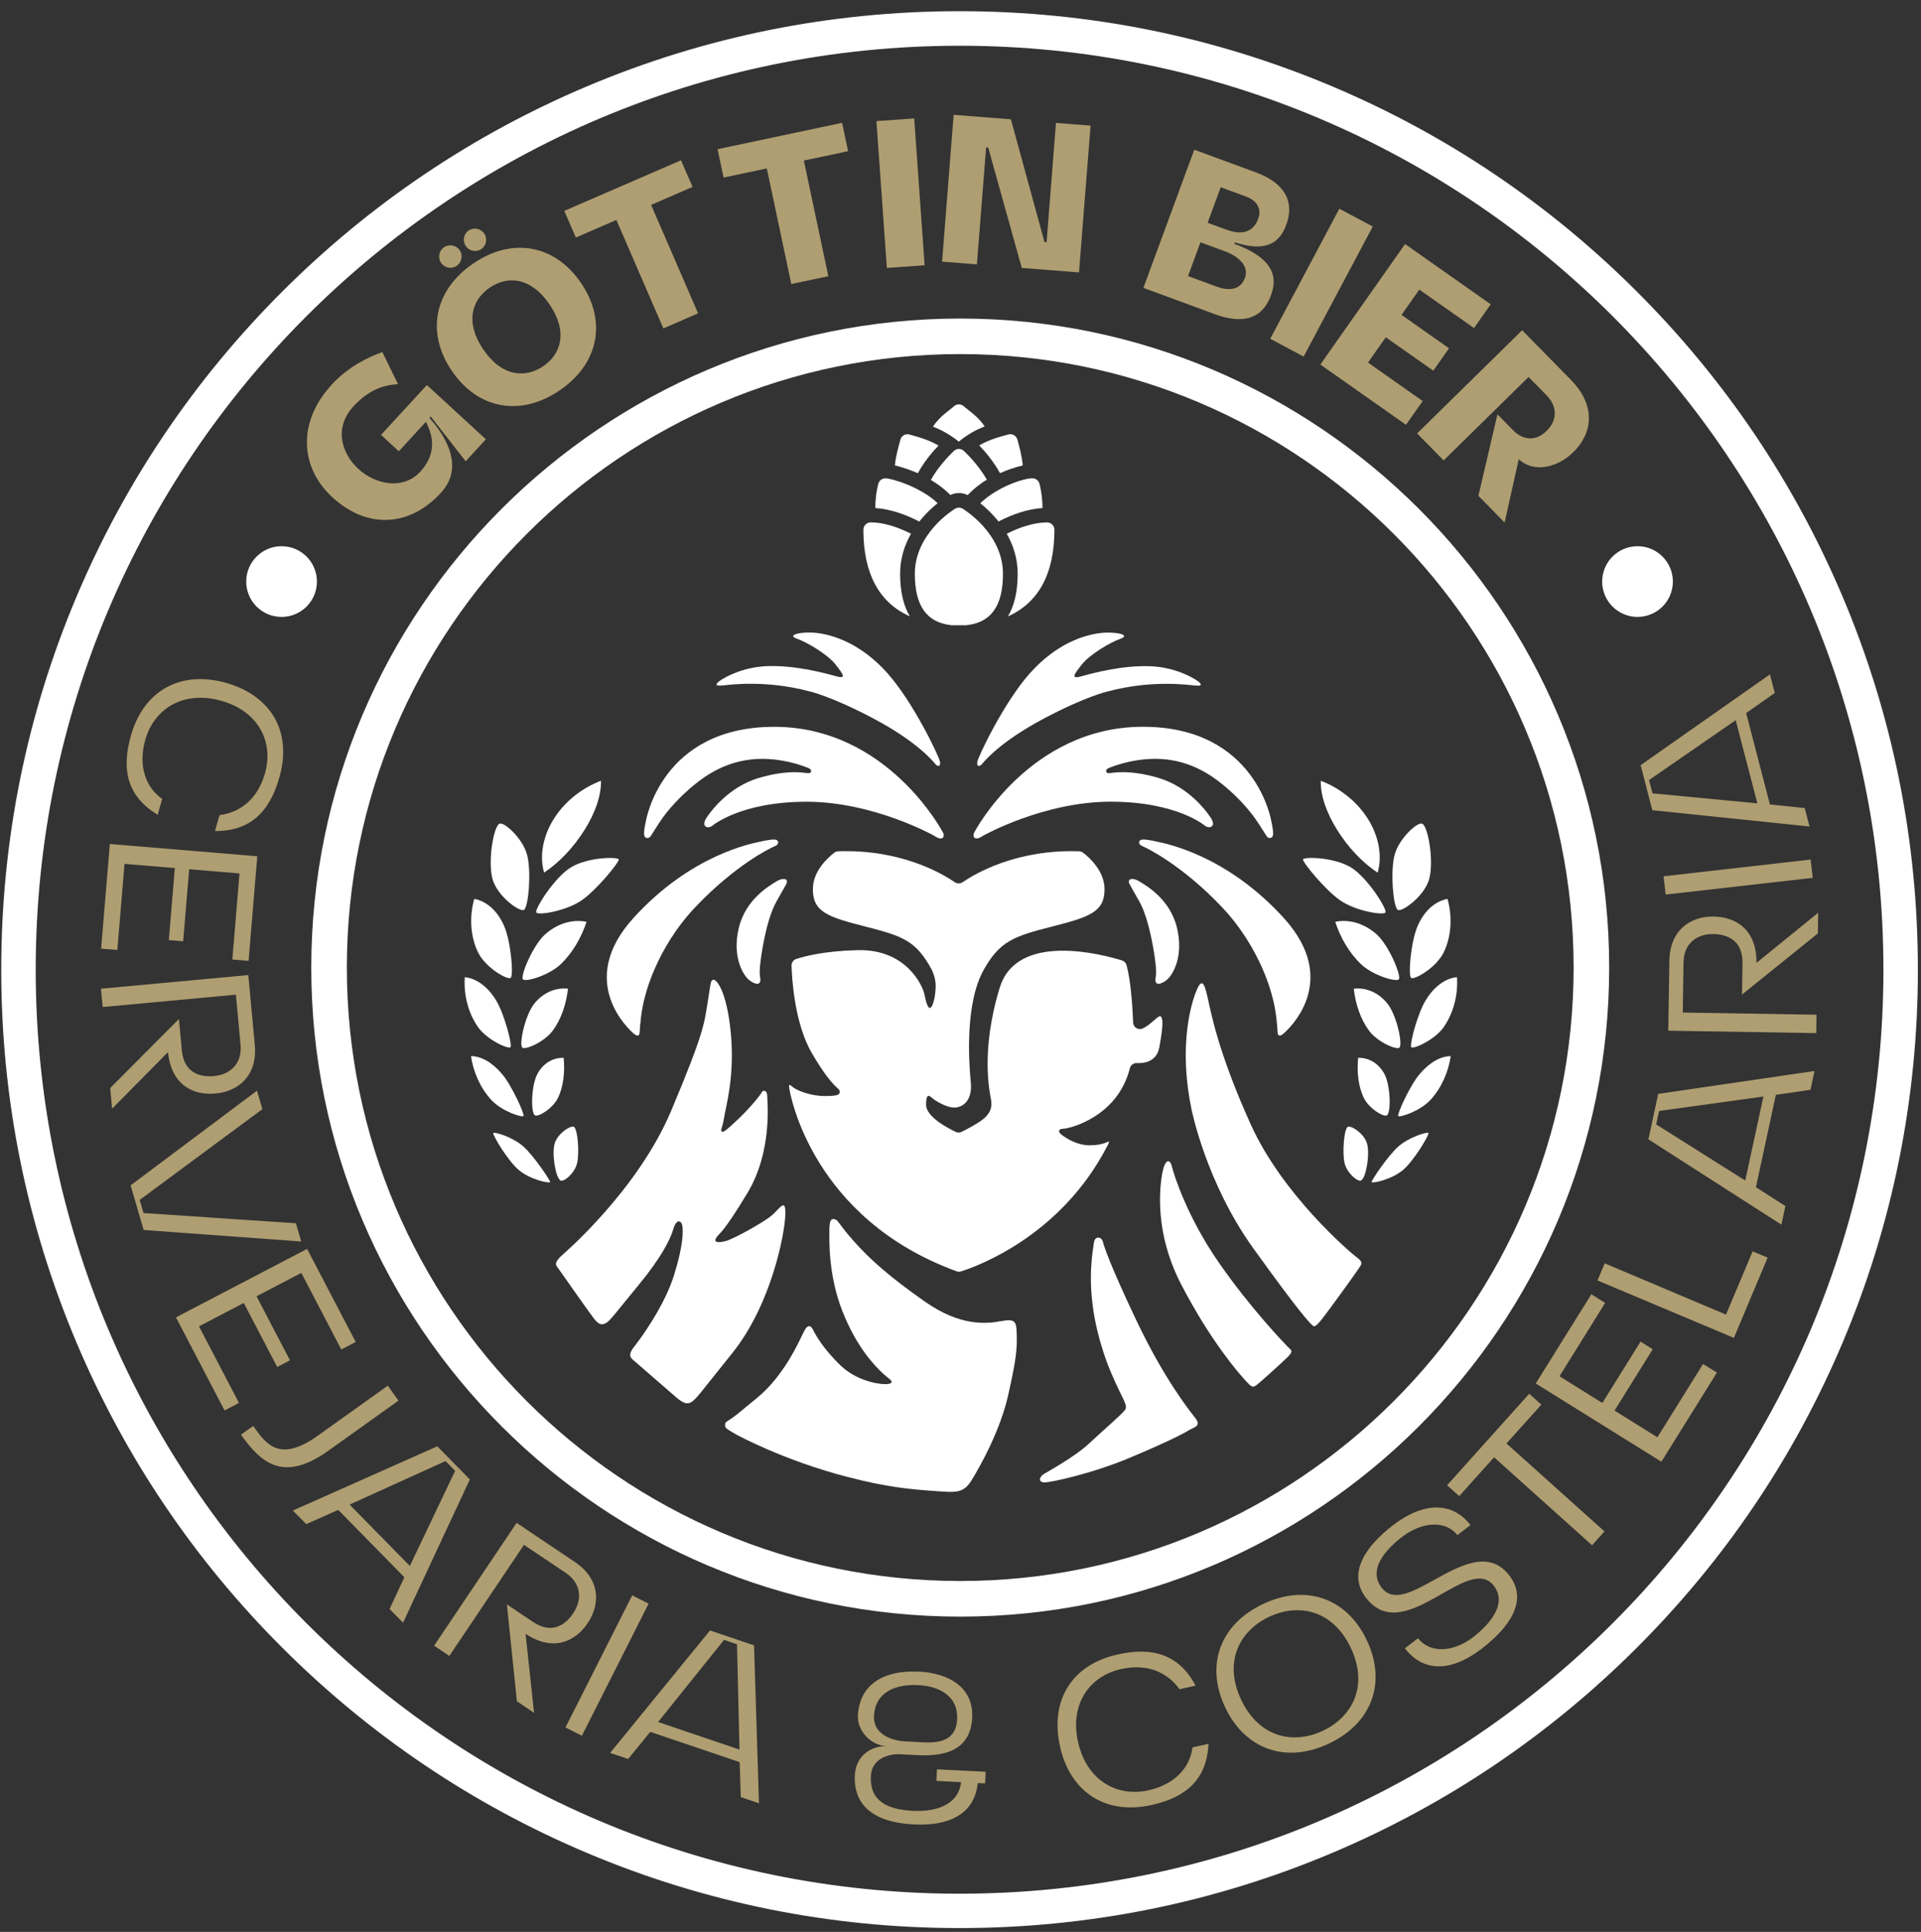 <svg xmlns="http://www.w3.org/2000/svg" width="180" height="181" viewBox="0 0 180 181" fill="none"><rect x="0" y="0" width="180" height="181" fill="#333333" stroke="none"/><g clip-path="url(#clip0_19_160)"><path d="M31.008 36.107C32.675 34.294 34.604 33.415 35.829 32.99L37.296 35.999C35.904 36.057 34.504 36.561 33.117 38.074C31.25 40.103 32.021 42.499 33.587 43.94C35.154 45.382 37.758 45.953 39.388 44.186C41.042 42.386 40.492 40.624 39.904 39.519L37.371 42.278L35.704 40.744L40 36.074L45.529 41.157L43.633 43.215L40.362 39.028L40.242 39.157C41.254 40.299 43.788 43.486 41.317 46.169C38.317 49.436 34.346 49.532 31.154 46.599C27.962 43.665 28.004 39.394 31.021 36.115L31.008 36.107Z" fill="#AF9E71"></path><path d="M44.35 24.682C48.013 22.186 52 22.928 54.442 26.511C56.883 30.094 56.112 34.073 52.45 36.569C48.771 39.078 44.783 38.336 42.342 34.753C39.9 31.169 40.671 27.19 44.35 24.682ZM41.6 23.169C42.087 22.836 42.746 22.961 43.079 23.448C43.4 23.919 43.275 24.578 42.788 24.911C42.317 25.232 41.658 25.107 41.337 24.636C41.004 24.148 41.129 23.49 41.6 23.169ZM43.913 21.594C44.383 21.273 45.042 21.398 45.375 21.886C45.696 22.357 45.571 23.015 45.1 23.336C44.629 23.657 43.971 23.532 43.65 23.061C43.317 22.573 43.442 21.915 43.913 21.594ZM45.288 32.744C47.029 35.303 49.229 35.448 50.904 34.307C52.583 33.165 53.233 31.073 51.492 28.519C49.75 25.961 47.567 25.803 45.892 26.948C44.212 28.09 43.546 30.19 45.288 32.748V32.744Z" fill="#AF9E71"></path><path d="M52.875 19.757L63.812 15.016L64.896 17.512L61.008 19.195L65.412 29.357L62.158 30.77L57.754 20.607L53.958 22.253L52.875 19.757Z" fill="#AF9E71"></path><path d="M67.242 13.978L78.904 11.507L79.467 14.165L75.321 15.044L77.617 25.878L74.146 26.611L71.85 15.778L67.8 16.636L67.237 13.978H67.242Z" fill="#AF9E71"></path><path d="M82.125 11.345L85.662 11.095L86.638 24.853L83.1 25.103L82.121 11.345H82.125Z" fill="#AF9E71"></path><path d="M94.725 11.182L97.871 22.678L98.067 22.694L98.946 11.515L102.187 11.769L101.104 25.523L95.742 25.103L92.596 13.823L92.4 13.807L91.537 24.769L88.275 24.511L89.358 10.757L94.721 11.178L94.725 11.182Z" fill="#AF9E71"></path><path d="M107.137 26.973L111.904 14.027L117.692 16.157C119.542 16.836 121.479 18.244 120.567 20.952C119.783 23.248 118.05 23.448 115.7 22.711L115.654 22.84C118.725 23.969 119.85 25.477 119.133 27.544C118.229 30.236 116 30.236 113.821 29.431L107.146 26.973H107.137ZM114.058 26.873C114.946 27.198 116.192 27.302 116.658 26.023C117.096 24.84 115.85 23.94 114.833 23.565L112.483 22.702L111.321 25.865L114.058 26.873ZM114.917 21.519C116.45 22.086 117.454 21.698 117.896 20.494C118.262 19.494 117.692 18.761 116.787 18.427L114.383 17.544L113.158 20.873L114.917 21.519Z" fill="#AF9E71"></path><path d="M125.496 19.557L128.629 21.223L122.154 33.407L119.021 31.74L125.496 19.557Z" fill="#AF9E71"></path><path d="M131.658 22.865L139.683 28.511L138.117 30.736L132.992 27.132L131.325 29.503L135.775 32.632L134.3 34.728L129.85 31.599L128.183 33.969L133.308 37.574L131.742 39.799L123.717 34.153L131.654 22.869L131.658 22.865Z" fill="#AF9E71"></path><path d="M142.629 30.94L147.212 35.607C149.367 37.799 149.442 40.378 147.4 42.382C145.967 43.79 143.729 44.357 142.308 43.02L140.987 48.957L138.529 46.453L140.312 38.82L141.762 40.295C142.812 41.361 143.996 41.278 144.925 40.365C145.837 39.47 146.046 38.186 144.9 37.02L143.229 35.32L135.271 43.136L132.787 40.607L142.629 30.94Z" fill="#AF9E71"></path><path d="M21.175 63.974C25.367 65.162 27.404 68.516 26.183 72.82C25.25 76.116 23.412 77.878 20.146 77.857L20.567 76.37C22.45 76.12 24.121 74.949 24.833 72.437C25.637 69.599 24.312 66.653 20.704 65.649C17.096 64.649 14.417 66.478 13.617 69.299C12.904 71.812 13.7 73.807 15.196 74.849L14.775 76.337C11.983 74.641 11.333 72.212 12.267 68.92C13.479 64.637 16.988 62.791 21.183 63.978L21.175 63.974Z" fill="#AF9E71"></path><path d="M24.108 80.219L23.292 90.023L21.771 89.898L22.442 81.832L17.725 81.44L17.163 88.186L15.821 88.073L16.383 81.327L11.667 80.936L10.996 89.002L9.475 88.877L10.292 79.073L24.108 80.223V80.219Z" fill="#AF9E71"></path><path d="M23.267 91.357L23.875 97.898C24.142 100.778 22.329 102.257 20.2 102.453C18.15 102.644 16.054 101.703 15.742 98.573L10.504 103.869L10.325 101.936L16.767 95.473L17.038 98.39C17.238 100.557 18.767 100.932 20.046 100.815C21.683 100.665 22.696 99.557 22.538 97.882L22.104 93.19L9.621 94.348L9.462 92.632L23.267 91.353V91.357Z" fill="#AF9E71"></path><path d="M24.079 102.186L24.587 103.915L13.088 112.419L13.45 113.652L27.725 114.607L28.225 116.315L13.463 115.236L12.238 111.057L24.083 102.182L24.079 102.186Z" fill="#AF9E71"></path><path d="M28.775 117.007L33.329 125.728L31.979 126.432L28.233 119.257L24.038 121.449L27.171 127.449L25.975 128.074L22.842 122.074L18.646 124.265L22.392 131.44L21.042 132.144L16.488 123.424L28.779 117.007H28.775Z" fill="#AF9E71"></path><path d="M36.337 129.823L37.337 131.223L30.762 135.919C26.508 138.957 24.433 137.011 22.579 134.415L23.725 133.598C23.758 133.648 23.804 133.711 23.842 133.761C24.971 135.34 26.25 137.027 29.762 134.519L36.337 129.823Z" fill="#AF9E71"></path><path d="M27.45 141.52L40.975 135.503L44.025 138.611L37.767 152.028L36.504 150.745L37.892 147.774L31.692 141.461L28.696 142.795L27.446 141.524L27.45 141.52ZM38.404 146.711L42.646 137.803L41.746 136.886L32.758 140.965L38.404 146.715V146.711Z" fill="#AF9E71"></path><path d="M48.408 142.678L53.862 146.34C56.263 147.953 56.263 150.29 55.071 152.065C53.921 153.774 51.871 154.807 49.246 153.069L50.042 160.474L48.433 159.39L47.496 150.315L49.929 151.949C51.737 153.161 52.992 152.215 53.708 151.149C54.625 149.782 54.404 148.299 53.008 147.361L49.096 144.736L42.104 155.144L40.675 154.186L48.408 142.678Z" fill="#AF9E71"></path><path d="M59.237 149.47L60.775 150.245L54.525 162.62L52.987 161.845L59.237 149.47Z" fill="#AF9E71"></path><path d="M57.171 164.228L66.529 152.757L70.654 154.153L71.117 168.948L69.412 168.369L69.308 165.094L60.929 162.257L58.858 164.798L57.171 164.228ZM69.292 163.919L69.058 154.053L67.842 153.64L61.663 161.336L69.292 163.919Z" fill="#AF9E71"></path><path d="M86.125 156.611C88.854 156.753 91.242 158.066 91.096 160.932C90.925 164.236 88.137 164.549 85.921 164.436L84.279 164.353C83.487 164.311 81.687 164.636 81.6 166.399C81.479 168.732 83.146 169.532 85.496 169.653C88.146 169.791 89.858 168.824 90.054 166.97L87.742 166.853L87.796 165.766L92.362 165.999L92.308 167.086L91.617 167.053C91.367 169.578 89.446 171.128 85.592 170.928C81.758 170.732 79.958 169.053 80.1 166.303C80.192 164.482 81.671 163.528 83.112 163.603C81.471 163.52 80.317 162.053 80.387 160.728C80.525 158.02 82.529 156.436 86.125 156.62V156.611ZM84.862 163.153L86.542 163.241C88.437 163.337 89.575 162.82 89.683 161.099C89.808 159.003 88.158 157.986 86.042 157.878C83.829 157.766 82.004 158.582 81.892 160.761C81.808 162.403 83.4 163.078 84.862 163.153Z" fill="#AF9E71"></path><path d="M99.325 163.616C98.379 159.361 100.362 155.978 104.729 155.007C108.071 154.261 110.496 155.045 112.029 157.928L110.521 158.261C109.408 156.724 107.583 155.811 105.033 156.378C102.154 157.02 100.192 159.586 101.021 163.236C101.854 166.886 104.737 168.374 107.6 167.736C110.15 167.17 111.529 165.524 111.733 163.711L113.242 163.378C113.075 166.641 111.25 168.366 107.904 169.111C103.558 170.078 100.267 167.87 99.321 163.616H99.325Z" fill="#AF9E71"></path><path d="M118.329 150.286C122.371 148.366 126.196 149.728 128.067 153.661C129.937 157.599 128.579 161.424 124.542 163.345C120.5 165.266 116.675 163.903 114.804 159.97C112.933 156.032 114.292 152.207 118.329 150.286ZM116.304 159.257C118.004 162.836 121.233 163.449 123.971 162.149C126.704 160.849 128.267 157.957 126.567 154.378C124.867 150.799 121.637 150.186 118.9 151.486C116.167 152.786 114.604 155.678 116.304 159.257Z" fill="#AF9E71"></path><path d="M128.004 149.715C126.192 147.361 128.017 144.832 130.525 142.899C133.396 140.686 136.092 140.686 137.783 142.882L136.558 143.824C135.417 142.378 133.188 142.595 131.371 143.995C130.338 144.79 127.996 146.845 129.458 148.745C130.508 150.111 132.237 149.203 134.167 148.14C136.675 146.757 139.487 145.09 141.421 147.599C143.233 149.953 141.425 152.47 138.854 154.453C135.921 156.711 133.346 156.645 131.642 154.432L132.867 153.49C134.008 154.936 136.2 154.799 138.033 153.386C139.067 152.59 141.433 150.47 139.971 148.57C138.833 147.095 136.883 148.324 134.796 149.507C132.45 150.84 129.879 152.145 128.008 149.711L128.004 149.715Z" fill="#AF9E71"></path><path d="M143.292 130.578L144.425 131.599L141.158 135.236L150.342 143.478L149.179 144.774L139.996 136.532L136.729 140.17L135.596 139.153L143.292 130.578Z" fill="#AF9E71"></path><path d="M143.908 129.611L149.108 121.261L150.404 122.069L146.125 128.94L150.142 131.444L153.721 125.698L154.862 126.411L151.283 132.157L155.3 134.661L159.579 127.79L160.875 128.598L155.675 136.948L143.904 129.619L143.908 129.611Z" fill="#AF9E71"></path><path d="M161.729 123.165L164.225 117.236L165.629 117.828L162.467 125.345L149.687 119.965L150.362 118.361L161.729 123.165Z" fill="#AF9E71"></path><path d="M166.917 114.736L154.458 106.744L155.375 102.486L170.021 100.34L169.642 102.102L166.4 102.577L164.533 111.227L167.292 112.998L166.917 114.74V114.736ZM165.233 102.732L155.458 104.086L155.187 105.344L163.533 110.607L165.233 102.732Z" fill="#AF9E71"></path><path d="M156.317 96.57L156.425 89.999C156.471 87.112 158.433 85.837 160.571 85.87C162.629 85.903 164.612 87.066 164.583 90.212L170.367 85.516L170.333 87.453L163.229 93.178L163.275 90.249C163.308 88.074 161.833 87.532 160.546 87.511C158.9 87.487 157.775 88.478 157.75 90.157L157.675 94.866L170.212 95.07L170.183 96.791L156.321 96.566L156.317 96.57Z" fill="#AF9E71"></path><path d="M156.075 83.811L155.879 82.099L169.658 80.532L169.854 82.245L156.075 83.811Z" fill="#AF9E71"></path><path d="M169.55 77.436L154.825 75.907L153.729 71.69L165.846 63.182L166.3 64.923L163.617 66.807L165.842 75.369L169.104 75.707L169.554 77.432L169.55 77.436ZM162.637 67.473L154.517 73.082L154.842 74.328L164.667 75.269L162.637 67.473Z" fill="#AF9E71"></path><path d="M89.912 4.286C137.721 4.286 176.479 43.045 176.479 90.853C176.479 138.661 137.721 177.42 89.912 177.42C42.104 177.42 3.346 138.661 3.346 90.853C3.346 43.045 42.104 4.286 89.912 4.286ZM89.912 1.049C77.792 1.049 66.029 3.424 54.958 8.107C44.267 12.632 34.663 19.103 26.417 27.349C18.171 35.595 11.696 45.199 7.175 55.891C2.492 66.966 0.117 78.724 0.117 90.845C0.117 102.965 2.492 114.728 7.175 125.799C11.7 136.49 18.171 146.095 26.417 154.34C34.663 162.586 44.267 169.061 54.958 173.582C66.033 178.265 77.792 180.64 89.912 180.64C102.033 180.64 113.796 178.265 124.867 173.582C135.558 169.057 145.162 162.586 153.408 154.34C161.654 146.095 168.129 136.49 172.65 125.799C177.333 114.724 179.708 102.965 179.708 90.845C179.708 78.724 177.333 66.961 172.65 55.891C168.125 45.199 161.654 35.595 153.408 27.349C145.162 19.103 135.558 12.628 124.867 8.107C113.792 3.424 102.033 1.049 89.912 1.049Z" fill="white"></path><path d="M26.383 57.799C28.213 57.799 29.696 56.316 29.696 54.486C29.696 52.657 28.213 51.174 26.383 51.174C24.554 51.174 23.071 52.657 23.071 54.486C23.071 56.316 24.554 57.799 26.383 57.799Z" fill="white"></path><path d="M153.438 57.799C155.267 57.799 156.75 56.316 156.75 54.486C156.75 52.657 155.267 51.174 153.438 51.174C151.608 51.174 150.125 52.657 150.125 54.486C150.125 56.316 151.608 57.799 153.438 57.799Z" fill="white"></path><path d="M89.975 29.845C56.446 29.845 29.167 57.124 29.167 90.653C29.167 124.182 56.446 151.461 89.975 151.461C123.504 151.461 150.783 124.182 150.783 90.653C150.783 57.124 123.504 29.845 89.975 29.845ZM89.975 148.124C58.283 148.124 32.5 122.341 32.5 90.649C32.5 58.957 58.283 33.174 89.975 33.174C121.667 33.174 147.45 58.957 147.45 90.649C147.45 122.341 121.667 148.124 89.975 148.124Z" fill="white"></path><path d="M135.321 96.174C134.437 97.457 132.425 98.311 132.242 98.116C132.05 97.911 132.812 94.974 133.604 93.691C134.396 92.407 135.429 91.666 136.521 91.545C136.633 93.186 136.2 94.882 135.317 96.17L135.321 96.174Z" fill="white"></path><path d="M135.267 89.245C134.546 90.703 132.492 91.836 132.225 91.62C131.925 91.378 132.204 88.224 132.821 86.786C133.437 85.349 134.437 84.453 135.633 84.211C136.112 85.936 135.987 87.786 135.267 89.245Z" fill="white"></path><path d="M130.662 80.145C131.05 78.582 132.813 76.982 133.258 77.17C133.838 77.416 134.396 80.853 133.887 82.453C133.379 84.053 131.342 85.47 130.975 85.249C130.546 84.991 130.271 81.703 130.662 80.141V80.145Z" fill="white"></path><path d="M129.992 94.011C129.112 92.932 127.942 92.507 126.85 92.632C127.013 94.07 127.479 95.478 128.275 96.557C129.071 97.636 130.867 98.395 131.129 98.149C131.454 97.841 130.871 95.091 129.992 94.011Z" fill="white"></path><path d="M128.929 87.482C127.713 86.436 126.313 86.115 125.113 86.365C125.6 87.853 126.421 89.282 127.542 90.345C128.663 91.407 130.85 92.028 131.075 91.753C131.325 91.436 130.146 88.524 128.929 87.482Z" fill="white"></path><path d="M129.088 81.757C129.496 80.349 129.283 78.541 128.233 76.816C127.183 75.091 125.504 73.807 123.758 73.153C123.729 74.516 124.271 76.12 125.304 77.77C126.337 79.42 127.671 80.82 129.088 81.761V81.757Z" fill="white"></path><path d="M125.604 84.374C127.062 85.366 129.638 85.782 129.817 85.486C129.996 85.186 128.133 82.207 126.567 81.257C125 80.307 122.196 80.253 122.092 80.52C122.013 80.724 124.15 83.382 125.604 84.374Z" fill="white"></path><path d="M108.454 78.861C107.796 78.707 107.004 78.566 106.833 78.728C106.663 78.891 106.688 79.132 107.083 79.295C107.479 79.457 110.763 81.049 114.496 84.986C118.229 88.928 119.208 93.366 119.208 93.366C119.571 94.582 119.692 96.207 119.708 96.666C119.725 97.124 119.958 97.107 120.296 96.811C120.633 96.516 125.733 91.995 120.296 86.011C114.858 80.024 109.104 79.016 108.45 78.861H108.454Z" fill="white"></path><path d="M99.667 105.745C100.162 105.745 104.713 104.678 105.867 100.091C105.942 99.791 106.213 99.582 106.521 99.599C107.217 99.632 108.375 99.478 108.629 98.124C108.996 96.161 108.979 95.424 108.771 95.232C108.563 95.04 107.821 96.049 107.05 96.361C107.042 96.361 107.033 96.365 107.029 96.37C106.629 96.528 106.192 96.24 106.175 95.811C106.129 94.57 105.983 91.928 105.554 90.416C105.496 90.207 105.333 90.049 105.129 89.982C103.408 89.449 95.296 87.236 93.671 92.549C91.85 98.499 92.754 102.399 92.85 102.961C92.946 103.524 92.946 104.028 92.358 104.645C91.908 105.116 90.667 105.766 90.108 106.041C89.933 106.128 89.729 106.132 89.55 106.045C88.792 105.686 86.775 104.628 86.775 103.507C86.775 102.124 87.225 102.824 87.583 103.057C87.938 103.291 88.787 103.77 89.417 103.77C90.046 103.77 91.154 103.291 90.963 101.374C90.771 99.457 90.412 93.982 92.192 90.832C93.696 88.17 95 87.72 98.567 86.811C102.133 85.903 103.496 85.428 103.496 83.311C103.496 81.557 101.996 80.274 101.483 79.886C101.379 79.807 101.25 79.761 101.117 79.757C95.242 79.557 91.358 81.857 90.196 82.653C89.975 82.803 89.688 82.803 89.467 82.653C88.304 81.857 84.421 79.553 78.546 79.757C78.412 79.761 78.283 79.807 78.179 79.886C77.667 80.274 76.167 81.553 76.167 83.311C76.167 85.428 77.529 85.907 81.096 86.811C84.662 87.72 85.825 88.153 87.296 90.832C87.296 90.832 87.675 91.553 87.675 92.349C87.675 93.145 87.479 94.149 87.229 94.386C86.979 94.624 86.771 93.932 86.621 93.166C86.471 92.399 84.954 88.907 80.362 89.02C77.271 89.095 75.396 89.586 74.604 89.849C74.333 89.936 74.158 90.195 74.167 90.478C74.213 91.845 74.475 95.941 76.083 98.686C78.037 102.028 78.658 101.903 78.679 102.228C78.7 102.553 78.604 102.686 77.271 102.686C75.938 102.686 74.675 102.161 74.304 101.861C73.929 101.566 73.892 101.528 73.971 102.032C74.046 102.536 76.088 114.161 89.633 119.107C89.767 119.157 89.912 119.157 90.046 119.116C91.442 118.678 99.35 115.878 103.738 107.399C103.738 107.399 103.917 107.111 103.913 106.978C103.908 106.845 103.496 107.303 102.096 107.303C100.696 107.303 99.492 106.357 99.338 106.191C99.183 106.024 99.154 105.749 99.671 105.749L99.667 105.745Z" fill="white"></path><path d="M89.162 58.578H90.537C92.871 58.332 93.979 56.766 93.979 53.761C93.979 49.974 90.358 47.757 90.204 47.661C90.096 47.595 89.971 47.561 89.85 47.561C89.729 47.561 89.604 47.595 89.496 47.661C89.342 47.753 85.721 49.97 85.721 53.761C85.721 56.761 86.829 58.332 89.162 58.578Z" fill="white"></path><path d="M90.671 46.382C91.192 45.845 91.779 45.353 92.467 44.945C91.8 43.753 90.85 42.757 90.325 42.253C90.192 42.124 90.021 42.061 89.85 42.061C89.679 42.061 89.508 42.124 89.375 42.253C88.846 42.761 87.892 43.766 87.221 44.961C87.904 45.374 88.525 45.832 89.046 46.374C89.3 46.266 89.571 46.191 89.85 46.191C90.129 46.191 90.412 46.266 90.671 46.382Z" fill="white"></path><path d="M110.288 86.941C109.629 84.17 107.3 82.928 106.808 82.607C106.321 82.29 105.858 82.278 105.796 82.499C105.733 82.72 105.683 82.557 106.75 84.445C107.817 86.332 108.25 90.066 108.25 90.066C108.367 90.891 108.329 91.341 108.287 91.566C108.133 92.407 108.763 92.249 109.3 91.832C109.838 91.415 110.946 89.707 110.288 86.941Z" fill="white"></path><path d="M91.3 77.982C91.3 77.982 91.129 78.257 91.283 78.457C91.471 78.695 91.862 78.466 92.192 78.257C92.192 78.257 97.833 75.111 104.067 75.111C110.3 75.111 112.908 77.366 112.908 77.366C112.908 77.366 113.283 77.645 113.558 77.407C113.833 77.17 113.488 76.653 113.283 76.374C113.079 76.091 111.421 73.72 108.525 72.874C105.629 72.028 104.163 72.453 103.875 72.436C103.588 72.42 103.575 72.116 103.808 71.999C104.042 71.882 106.875 70.686 109.9 71.241C112.275 71.678 113.946 72.928 115.171 74.016C116.542 75.236 117.333 76.303 117.588 76.657C118.067 77.328 118.6 78.24 118.733 78.403C118.871 78.566 119.288 78.599 119.292 78.128C119.296 77.657 119.129 76.966 119.129 76.966C119.129 76.966 117.733 68.091 107.096 68.091C96.458 68.091 91.292 77.982 91.292 77.982H91.3Z" fill="white"></path><path d="M96.533 63.041C94.062 65.799 91.654 70.895 91.575 71.374C91.496 71.853 91.796 71.841 92.004 71.595C92.213 71.345 93.675 69.524 97.737 67.361C101.8 65.199 103.825 64.774 103.825 64.774C107.896 63.691 111.258 64.157 111.929 64.224C112.596 64.291 112.592 64.166 112.408 63.957C112.225 63.745 110.358 62.503 107.729 62.416C105.1 62.328 102.354 63.078 101.317 63.366C100.279 63.657 100.663 63.153 101.375 62.249C102.088 61.341 104.004 60.186 105.008 59.836C106.013 59.486 104.5 59.128 103.033 59.32C101.571 59.507 99 60.286 96.533 63.045V63.041Z" fill="white"></path><path d="M95.358 53.761C95.358 55.511 95.004 56.824 94.442 57.749C97.312 56.474 98.8 53.753 98.8 49.632C98.8 49.253 98.492 48.945 98.112 48.945C96.892 48.945 95.525 49.403 94.333 50.007C94.925 51.045 95.358 52.299 95.358 53.761Z" fill="white"></path><path d="M93.558 48.861C94.833 48.195 96.292 47.686 97.683 47.595C97.671 46.486 97.492 45.653 97.4 45.32C97.317 45.011 97.042 44.811 96.737 44.811C95.904 44.811 93.454 45.611 91.854 47.149C92.354 47.549 92.979 48.124 93.562 48.861H93.558Z" fill="white"></path><path d="M93.7 44.328C94.358 44.041 95.058 43.791 95.833 43.603C95.75 42.657 95.5 41.832 95.333 41.191C95.237 40.828 94.862 40.607 94.492 40.703C93.558 40.953 92.679 41.195 91.754 41.728C92.396 42.395 93.133 43.299 93.7 44.328Z" fill="white"></path><path d="M92.267 39.953C91.612 38.966 90.667 38.403 90.325 38.074C90.062 37.824 89.642 37.82 89.375 38.074C89.033 38.399 88.075 38.97 87.421 39.97C88.233 40.291 89.017 40.711 89.838 41.378C90.688 40.678 91.483 40.257 92.267 39.953Z" fill="white"></path><path d="M87.938 41.741C87.075 41.245 86.217 40.978 85.208 40.707C84.846 40.607 84.463 40.824 84.367 41.195C84.158 41.986 83.933 42.745 83.854 43.603C84.629 43.795 85.338 44.045 86 44.336C86.562 43.311 87.296 42.411 87.938 41.745V41.741Z" fill="white"></path><path d="M87.858 47.145C86.283 45.632 83.567 44.816 82.963 44.816C82.658 44.816 82.379 45.02 82.3 45.324C82.213 45.645 82.025 46.474 82.017 47.599C83.417 47.691 84.875 48.203 86.138 48.866C86.725 48.124 87.354 47.545 87.858 47.145Z" fill="white"></path><path d="M85.258 57.749C84.696 56.824 84.342 55.511 84.342 53.761C84.342 52.299 84.771 51.045 85.362 50.007C84.188 49.407 82.838 48.941 81.588 48.941C81.208 48.941 80.9 49.249 80.9 49.628C80.9 53.749 82.383 56.474 85.258 57.745V57.749Z" fill="white"></path><path d="M67.725 64.22C68.392 64.153 71.758 63.686 75.829 64.77C75.829 64.77 77.858 65.199 81.917 67.357C85.979 69.52 87.442 71.341 87.65 71.591C87.858 71.841 88.158 71.849 88.079 71.37C88 70.891 85.592 65.795 83.121 63.036C80.65 60.278 78.083 59.503 76.621 59.311C75.158 59.124 73.646 59.482 74.646 59.828C75.65 60.178 77.567 61.332 78.279 62.24C78.992 63.149 79.375 63.649 78.338 63.357C77.3 63.066 74.554 62.32 71.925 62.407C69.296 62.495 67.429 63.736 67.246 63.949C67.062 64.161 67.058 64.282 67.725 64.216V64.22Z" fill="white"></path><path d="M60.917 78.407C61.054 78.249 61.583 77.332 62.062 76.661C62.317 76.307 63.104 75.24 64.479 74.02C65.7 72.932 67.375 71.682 69.75 71.245C72.775 70.686 75.608 71.886 75.842 72.003C76.075 72.12 76.058 72.424 75.775 72.441C75.487 72.453 74.021 72.032 71.125 72.878C68.229 73.724 66.571 76.095 66.367 76.378C66.162 76.661 65.812 77.174 66.092 77.411C66.367 77.649 66.742 77.37 66.742 77.37C66.742 77.37 69.35 75.115 75.583 75.115C81.817 75.115 87.458 78.261 87.458 78.261C87.787 78.47 88.179 78.695 88.367 78.461C88.521 78.261 88.35 77.986 88.35 77.986C88.35 77.986 83.183 68.095 72.546 68.095C61.908 68.095 60.513 76.97 60.513 76.97C60.513 76.97 60.346 77.661 60.35 78.132C60.354 78.603 60.771 78.57 60.908 78.407H60.917Z" fill="white"></path><path d="M72.763 84.445C73.829 82.557 73.775 82.72 73.717 82.499C73.654 82.278 73.192 82.29 72.704 82.607C72.217 82.924 69.888 84.17 69.225 86.941C68.567 89.711 69.675 91.42 70.213 91.832C70.75 92.249 71.379 92.407 71.225 91.566C71.183 91.341 71.146 90.891 71.263 90.066C71.263 90.066 71.692 86.332 72.763 84.445Z" fill="white"></path><path d="M59.354 96.811C59.692 97.107 59.925 97.124 59.942 96.666C59.958 96.207 60.079 94.582 60.442 93.366C60.442 93.366 61.421 88.924 65.154 84.986C68.888 81.049 72.171 79.453 72.567 79.295C72.963 79.132 72.987 78.891 72.817 78.728C72.646 78.566 71.854 78.711 71.196 78.861C70.537 79.016 64.783 80.024 59.35 86.011C53.913 91.999 59.013 96.516 59.35 96.811H59.354Z" fill="white"></path><path d="M54.767 77.766C55.8 76.115 56.342 74.511 56.312 73.149C54.567 73.807 52.888 75.086 51.837 76.811C50.788 78.536 50.575 80.345 50.983 81.753C52.4 80.811 53.733 79.411 54.767 77.761V77.766Z" fill="white"></path><path d="M54.467 84.374C55.925 83.382 58.062 80.724 57.979 80.52C57.875 80.253 55.071 80.303 53.504 81.257C51.938 82.207 50.079 85.191 50.254 85.486C50.429 85.782 53.008 85.361 54.467 84.374Z" fill="white"></path><path d="M51.142 87.482C49.925 88.528 48.742 91.441 48.996 91.753C49.217 92.032 51.408 91.407 52.529 90.345C53.65 89.282 54.471 87.849 54.958 86.365C53.763 86.115 52.358 86.436 51.142 87.482Z" fill="white"></path><path d="M50.079 94.011C49.2 95.091 48.617 97.841 48.942 98.149C49.2 98.395 51 97.636 51.796 96.557C52.592 95.478 53.058 94.07 53.221 92.632C52.129 92.507 50.962 92.932 50.079 94.011Z" fill="white"></path><path d="M49.092 85.253C49.521 84.995 49.796 81.707 49.404 80.145C49.017 78.582 47.254 76.982 46.808 77.17C46.229 77.416 45.671 80.853 46.179 82.453C46.688 84.053 48.725 85.47 49.092 85.249V85.253Z" fill="white"></path><path d="M47.846 91.62C48.146 91.378 47.867 88.224 47.25 86.786C46.633 85.349 45.633 84.453 44.438 84.211C43.958 85.936 44.083 87.786 44.804 89.245C45.525 90.703 47.579 91.836 47.846 91.62Z" fill="white"></path><path d="M47.829 98.116C48.021 97.911 47.258 94.974 46.467 93.695C45.675 92.411 44.642 91.67 43.55 91.549C43.438 93.191 43.871 94.886 44.754 96.174C45.638 97.457 47.65 98.311 47.833 98.116H47.829Z" fill="white"></path><path d="M49.054 104.553C49.167 104.395 47.987 101.749 47.062 100.649C46.142 99.549 45.108 98.957 44.138 98.945C44.342 100.449 45.025 101.949 46.025 103.041C47.025 104.132 48.938 104.72 49.054 104.557V104.553Z" fill="white"></path><path d="M49.067 107.436C48.058 106.528 46.317 106.011 46.221 106.157C46.133 106.295 47.567 108.757 48.642 109.645C49.717 110.532 51.479 110.886 51.546 110.753C51.6 110.649 50.071 108.345 49.062 107.436H49.067Z" fill="white"></path><path d="M52.812 99.107C51.842 99.086 50.908 99.578 50.346 100.636C49.779 101.695 49.717 104.207 50.117 104.491C50.404 104.695 51.812 103.866 52.304 102.82C52.796 101.77 52.942 100.445 52.817 99.107H52.812Z" fill="white"></path><path d="M52.533 110.603C52.829 110.757 53.871 109.92 54.083 108.945C54.296 107.97 54.138 105.816 53.783 105.578C53.521 105.399 52.246 106.161 51.967 107.153C51.692 108.145 52.067 110.366 52.529 110.603H52.533Z" fill="white"></path><path d="M73.588 113.853C73.642 112.141 73.104 113.199 72.312 113.874C71.521 114.549 68.713 116.082 68.046 116.261C67.379 116.441 66.812 116.453 67.112 115.97C67.412 115.486 67.646 115.732 70.033 111.774C72.421 107.816 71.888 103.141 71.888 102.645C71.888 102.149 71.496 102.095 71.388 102.32C71.283 102.549 70.408 103.666 69.179 104.841C67.95 106.016 67.713 106.136 67.604 105.986C67.5 105.832 67.696 105.691 67.858 104.661C68.017 103.632 68.858 100.841 68.479 96.807C68.1 92.77 67.096 91.699 66.817 91.79C66.537 91.882 66.596 92.24 66.287 94.045C65.979 95.849 66.029 96.628 62.875 104.103C59.717 111.578 52.729 117.541 52.729 117.541C51.879 118.303 52.062 118.499 52.292 118.807C52.521 119.116 55.212 122.978 55.683 123.574C56.154 124.17 56.442 124.145 56.804 123.941C57.171 123.732 57.671 123.028 59.792 120.449C61.913 117.874 62.775 116.216 63.087 115.161C63.4 114.111 63.846 114.374 63.929 114.811C64.013 115.253 64.062 116.591 63.158 119.47C62.254 122.349 60.096 125.324 59.429 126.161C58.763 126.999 59.146 127.249 59.329 127.416C59.513 127.582 62.558 130.224 63.4 130.949C64.242 131.678 64.642 131.561 65.079 131.116C65.517 130.67 64.938 131.37 68.621 126.766C72.308 122.161 73.529 115.561 73.583 113.849L73.588 113.853Z" fill="white"></path><path d="M93.771 123.782C92.425 124.028 90.004 124.282 86.683 121.961C83.362 119.641 81.463 117.941 79.963 116.241C78.463 114.541 78.567 114.303 78.175 114.22C77.783 114.136 77.713 114.566 77.713 115.332C77.713 116.099 77.588 119.391 78.912 122.786C80.233 126.182 81.942 127.932 82.625 128.578C83.308 129.224 83.842 129.445 83.375 129.628C82.904 129.811 80.475 129.549 78.812 127.974C77.15 126.399 76.396 125.028 76.2 124.62C76.004 124.211 75.708 123.97 75.304 124.799C74.9 125.628 73.483 128.874 70.967 130.945C68.45 133.016 69.167 132.424 68.679 132.795C68.192 133.166 67.946 133.186 67.946 133.457C67.946 133.728 67.821 133.753 69.058 134.436C69.058 134.436 73.433 136.832 79.438 138.382C83.167 139.345 85.304 139.532 87.625 139.695C89.529 139.828 90.267 139.941 91.037 138.686C91.808 137.432 93.708 134.095 94.475 130.678C95.246 127.241 95.292 126.449 95.271 125.095C95.25 123.741 95.117 123.541 93.771 123.782Z" fill="white"></path><path d="M106.508 123.77C103.938 118.366 103.433 116.707 103.329 116.303C103.225 115.903 102.592 115.716 102.496 116.457C102.4 117.195 101.917 119.632 102.504 123.103C102.504 123.103 102.888 125.795 104.196 128.811C105.279 131.303 105.75 131.691 105.375 132.149C105 132.603 103.179 134.186 101.979 135.303C100.779 136.424 98.275 137.824 97.825 138.091C97.375 138.357 97.271 138.853 97.825 138.886C98.379 138.92 102.342 138.061 105.913 136.557C109.483 135.053 110.913 134.299 111.367 134.016C111.821 133.732 112.613 133.632 112.013 132.87C111.413 132.107 109.079 129.17 106.508 123.766V123.77Z" fill="white"></path><path d="M120.675 126.195C120.379 125.886 117.213 122.624 114.208 118.295C111.204 113.966 109.979 109.999 109.804 109.274C109.629 108.549 109.233 108.695 109.025 109.416C108.817 110.141 107.842 114.845 110.663 120.307C113.483 125.766 116.246 128.82 116.246 128.82C116.246 128.82 116.746 129.416 117.05 129.703C117.358 129.986 117.45 129.97 117.738 129.766C118.021 129.561 120.104 127.691 120.675 127.116C121.246 126.541 120.971 126.503 120.675 126.195Z" fill="white"></path><path d="M127.171 117.828C126.521 117.37 120.192 111.941 117.225 105.407C114.258 98.874 113.525 95.145 113.171 93.532C112.821 91.92 112.563 91.57 111.992 93.111C111.425 94.653 110.517 98.495 111.646 103.928C111.646 103.928 113 110.774 117.413 116.92C121.825 123.066 122.742 123.957 122.917 124.111C123.092 124.261 123.138 124.478 123.758 123.72C124.383 122.966 127.2 119.045 127.354 118.786C127.504 118.528 127.813 118.291 127.167 117.828H127.171Z" fill="white"></path><path d="M126.283 105.578C125.929 105.82 125.767 107.97 125.983 108.945C126.2 109.92 127.238 110.757 127.533 110.603C128 110.366 128.375 108.145 128.096 107.153C127.821 106.161 126.542 105.399 126.279 105.578H126.283Z" fill="white"></path><path d="M127.258 99.107C127.133 100.445 127.275 101.77 127.771 102.82C128.263 103.87 129.675 104.695 129.958 104.491C130.358 104.207 130.292 101.695 129.729 100.636C129.163 99.578 128.229 99.086 127.263 99.107H127.258Z" fill="white"></path><path d="M131.425 109.645C130.35 110.532 128.587 110.886 128.521 110.753C128.467 110.649 129.996 108.345 131.004 107.436C132.012 106.528 133.754 106.011 133.85 106.157C133.937 106.295 132.504 108.757 131.429 109.645H131.425Z" fill="white"></path><path d="M134.042 103.041C133.042 104.132 131.129 104.72 131.012 104.557C130.9 104.399 132.079 101.753 133.004 100.653C133.925 99.553 134.958 98.961 135.929 98.949C135.725 100.453 135.042 101.953 134.042 103.045V103.041Z" fill="white"></path></g><defs><clipPath id="clip0_19_160"><rect width="180" height="180" fill="white" transform="translate(0 0.678)"></rect></clipPath></defs></svg>
